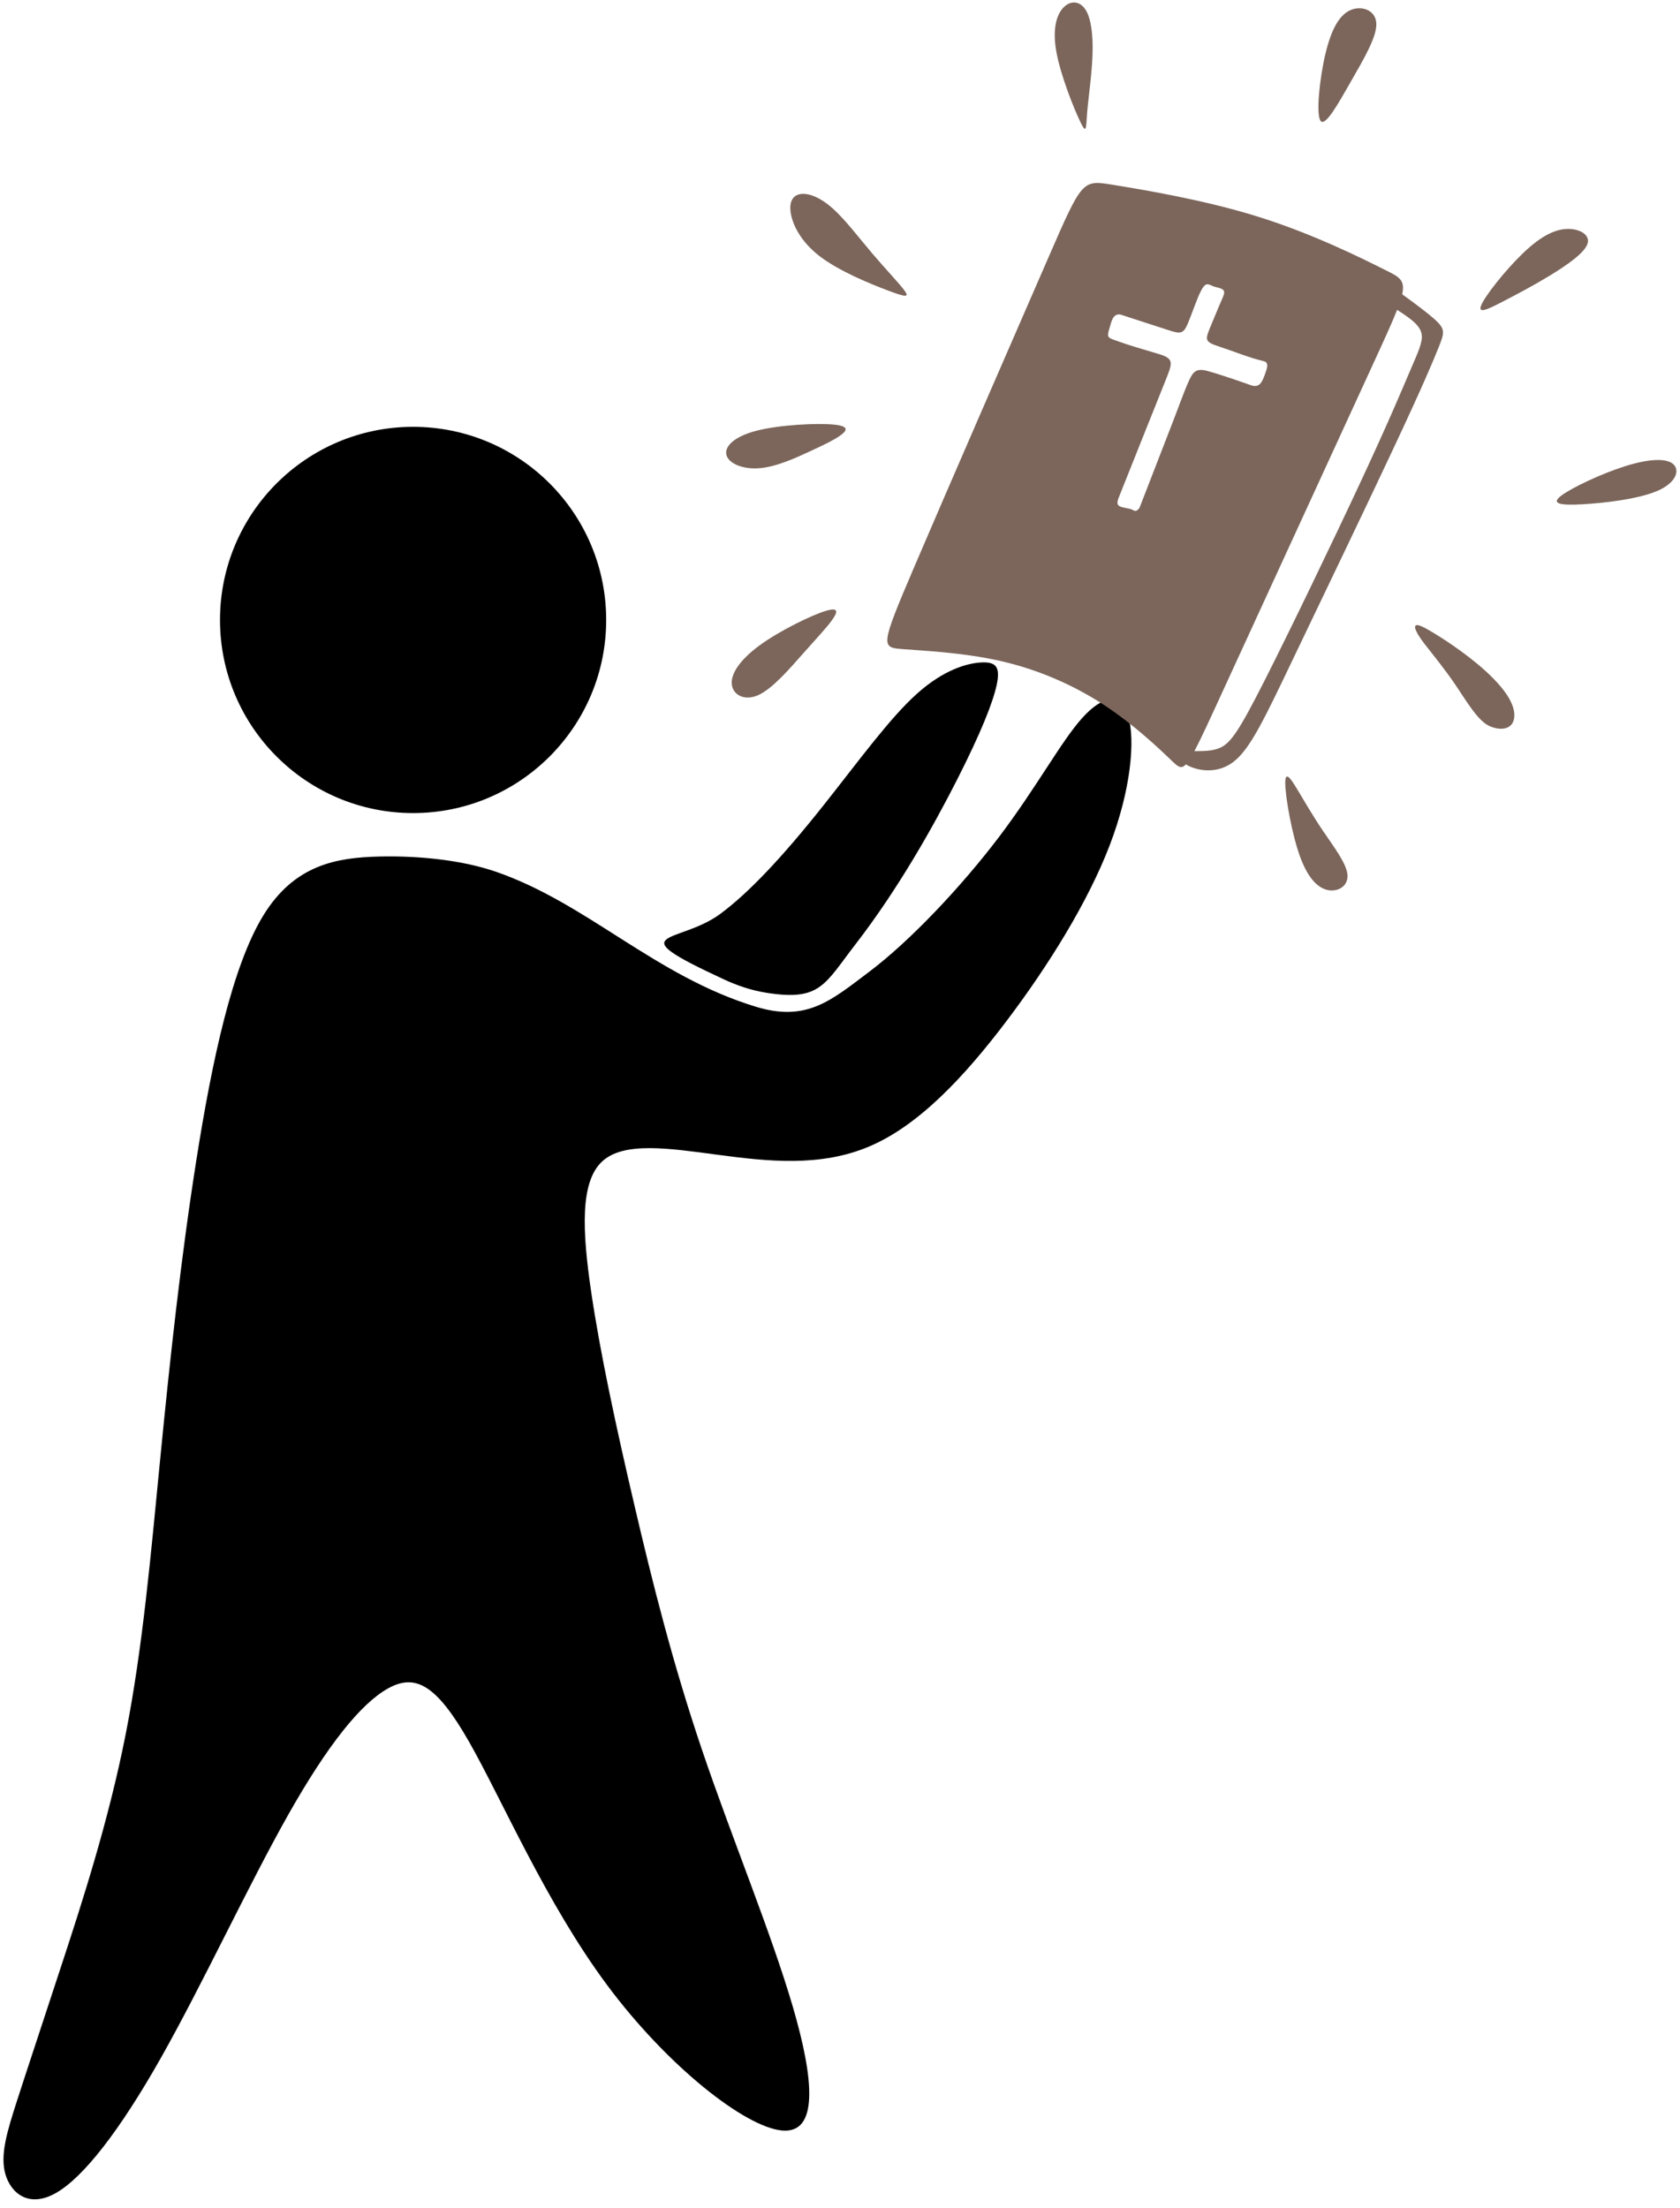<?xml version="1.0" encoding="UTF-8" standalone="no"?><svg xmlns="http://www.w3.org/2000/svg" xmlns:xlink="http://www.w3.org/1999/xlink" fill="#000000" height="483.7" preserveAspectRatio="xMidYMid meet" version="1" viewBox="-0.6 0.4 368.1 483.7" width="368.1" zoomAndPan="magnify"><g fill-rule="evenodd"><g id="change1_1"><path d="M 186.887 207.199 C 196.246 195.086 203.961 181.324 209.141 171.121 C 214.32 160.926 216.961 154.285 217.789 150.398 C 218.613 146.512 217.625 145.383 214.543 145.508 C 211.453 145.637 206.273 147.023 200.324 152.352 C 194.371 157.68 187.656 166.957 179.887 176.75 C 170.578 188.484 163.355 196.035 157.262 200.566 C 148.113 207.359 134.523 204.039 157.926 214.902 C 160.844 216.262 163.93 217.344 167.402 217.887 C 179.168 219.738 180.031 216.07 186.887 207.199 Z M 89.914 93.902 C 113.273 93.902 132.219 112.844 132.219 136.207 C 132.219 159.566 113.273 178.512 89.914 178.512 C 66.551 178.512 47.605 159.566 47.605 136.207 C 47.605 112.844 66.551 93.902 89.914 93.902 Z M 3.227 460.273 C 0.914 467.434 -0.625 472.504 0.586 476.691 C 1.797 480.875 5.762 484.184 11.715 480.762 C 17.664 477.352 25.594 467.219 34.629 451.242 C 43.664 435.266 53.797 413.453 62.504 398.023 C 71.207 382.605 78.477 373.57 84.426 370.262 C 90.375 366.957 95.004 369.383 102.168 381.941 C 109.328 394.504 119.02 417.199 132.352 435.152 C 145.684 453.109 162.652 466.332 170.695 467.102 C 178.734 467.879 177.852 456.199 173.113 440 C 168.379 423.809 159.785 403.094 153.281 383.922 C 146.785 364.758 142.375 347.129 138.41 330.16 C 134.441 313.195 130.918 296.891 128.938 283.445 C 126.953 270.008 126.508 259.43 131.246 254.91 C 135.984 250.395 145.902 251.938 156.699 253.371 C 167.492 254.805 179.176 256.129 189.973 251.496 C 200.766 246.871 210.684 236.293 219.941 224.062 C 229.191 211.836 237.789 197.953 242.523 185.617 C 247.262 173.277 248.145 162.48 246.602 157.301 C 245.059 152.121 241.09 152.566 236.465 157.742 C 231.836 162.918 226.551 172.836 218.289 183.746 C 210.023 194.648 198.785 206.547 189.863 213.266 C 181.547 219.531 176.191 224.324 165.086 220.957 C 142.949 214.254 128.086 198.246 108.004 191.344 C 100.949 188.922 91.695 187.816 82.441 188.035 C 73.188 188.262 63.934 189.801 57.102 200.926 C 50.273 212.055 45.863 232.766 42.449 254.363 C 39.035 275.953 36.609 298.43 34.52 319.805 C 32.426 341.176 30.66 361.449 26.918 380.398 C 23.168 399.352 17.441 416.973 13.031 430.418 C 8.629 443.859 5.543 453.109 3.227 460.273" fill="#000000"/></g><g id="change2_1"><path d="M 199.664 124.719 C 206.988 107.59 221.758 73.684 229.145 56.738 C 236.531 39.789 236.531 39.789 243.188 40.875 C 249.848 41.965 263.164 44.145 275.148 47.898 C 287.141 51.648 297.793 56.98 303.117 59.641 C 305.992 61.078 307.316 61.742 306.629 64.867 C 309.145 66.68 312.348 69.039 314.035 70.621 C 316.066 72.527 315.883 73.316 314.641 76.43 C 313.398 79.551 311.102 84.996 305.047 97.926 C 298.992 110.848 289.188 131.246 282.734 144.715 C 276.293 158.188 273.203 164.727 269.449 167.449 C 265.695 170.176 261.277 169.086 259.34 167.906 L 259.246 167.844 C 258.172 168.977 257.484 168.32 256.262 167.16 C 253.48 164.492 247.91 159.16 241.254 154.805 C 234.594 150.449 226.844 147.059 218.551 145.18 C 210.258 143.305 201.418 142.941 196.938 142.578 C 192.457 142.211 192.34 141.848 199.664 124.719 Z M 311.48 137.887 C 314.914 139.676 331.887 150.27 331.184 157.512 C 330.93 160.156 328.352 160.574 325.801 159.469 C 323.246 158.363 320.809 154.133 318.371 150.531 C 315.93 146.934 313.488 143.965 311.539 141.469 C 309.602 138.969 308.047 136.102 311.48 137.887 Z M 193.973 64.047 C 190.125 62.598 183.305 59.824 179.027 56.551 C 174.754 53.277 173.02 49.508 172.641 46.957 C 172.266 44.402 173.246 43.066 174.973 42.887 C 176.703 42.703 179.191 43.672 181.906 46.105 C 184.621 48.543 187.566 52.441 190.547 55.953 C 193.527 59.461 196.543 62.59 197.617 64.094 C 198.688 65.602 197.816 65.488 193.973 64.047 Z M 182.219 93.422 C 178.59 93.047 170.258 93.43 165.113 94.766 C 159.973 96.102 158.023 98.391 158.602 100.191 C 159.176 101.988 162.273 103.301 165.984 102.949 C 169.703 102.602 174.031 100.59 177.086 99.164 C 180.141 97.742 181.918 96.902 183.348 95.914 C 184.773 94.93 185.852 93.801 182.219 93.422 Z M 180.238 134.246 C 177.086 135.234 170.301 138.523 165.902 141.723 C 161.504 144.922 159.492 148.031 159.738 150.316 C 159.992 152.609 162.508 154.078 165.633 152.629 C 168.754 151.176 172.484 146.805 175.387 143.531 C 178.289 140.258 180.359 138.082 181.637 136.336 C 182.914 134.586 183.391 133.266 180.238 134.246 Z M 281.008 172.07 C 281.066 175.129 282.449 183.176 284.297 188.18 C 286.148 193.184 288.461 195.145 290.656 195.43 C 292.859 195.707 294.945 194.309 294.617 191.82 C 294.289 189.336 291.543 185.762 289.285 182.426 C 287.031 179.09 285.254 175.992 283.734 173.473 C 282.215 170.953 280.949 169.02 281.008 172.07 Z M 341.445 109.004 C 343.719 107.266 350.266 104.168 355.438 102.535 C 360.617 100.898 364.418 100.727 365.965 102.02 C 367.504 103.316 366.785 106.082 362.609 107.906 C 358.438 109.734 350.809 110.621 345.992 110.875 C 341.18 111.129 339.176 110.742 341.445 109.004 Z M 323.938 67.277 C 324.797 65.195 329.188 59.652 332.922 56.035 C 336.656 52.414 339.738 50.715 342.559 50.559 C 345.371 50.402 347.926 51.785 347.223 53.832 C 346.523 55.883 342.562 58.59 338.883 60.828 C 335.203 63.066 331.805 64.836 328.773 66.41 C 325.742 67.98 323.074 69.359 323.938 67.277 Z M 288.746 26.879 C 287.723 25.52 288.504 17.688 289.805 12.211 C 291.105 6.73 292.922 3.609 295.355 2.59 C 297.793 1.562 300.848 2.637 300.961 5.555 C 301.078 8.473 298.262 13.238 295.438 18.176 C 292.609 23.121 289.77 28.238 288.746 26.879 Z M 236.129 27.148 C 234.738 24.285 231.77 16.902 230.84 11.664 C 229.914 6.426 231.031 3.328 232.57 1.887 C 234.105 0.441 236.066 0.652 237.273 2.562 C 238.48 4.473 238.926 8.086 238.777 12.391 C 238.633 16.699 237.883 21.707 237.605 25.035 C 237.328 28.359 237.52 30.016 236.129 27.148 Z M 305.52 68.277 C 304.453 70.992 302.715 74.785 300.215 80.227 C 291.98 98.145 275.516 133.98 267.277 151.902 C 264.336 158.312 262.445 162.426 261.102 164.949 C 262.77 164.898 264.871 165.023 266.664 164.238 C 269.023 163.211 270.844 160.609 276.5 149.438 C 282.164 138.27 291.668 118.531 297.754 105.461 C 303.836 92.383 306.496 85.965 308.312 81.73 C 310.137 77.488 311.102 75.43 310.918 73.801 C 310.734 72.16 309.406 70.953 307.527 69.621 C 306.91 69.184 306.234 68.73 305.52 68.277 Z M 263.074 63.242 C 262.305 64.254 261.492 66.512 260.332 69.57 C 258.723 73.828 258.57 73.742 254.797 72.52 C 251.816 71.559 248.656 70.539 246.906 69.957 C 245.148 69.371 244.805 69.227 244.406 69.281 C 243.148 69.438 242.883 71.027 242.586 71.992 C 241.777 74.59 242.066 74.309 244.633 75.254 C 246.742 76.027 249.918 76.934 253.367 77.969 C 256.781 78.988 256.273 79.984 254.68 83.98 C 251.688 91.473 247.215 102.609 244.512 109.43 C 243.703 111.461 244.785 111.402 247.02 111.883 C 247.836 112.055 248.129 112.871 249.062 111.676 C 250.996 106.758 254.184 98.41 256.277 93.07 C 257.348 90.355 258.703 86.5 259.77 84.102 C 260.77 81.863 261.41 80.965 264.039 81.684 C 267.246 82.566 272.305 84.371 273.527 84.801 C 275.348 85.422 275.93 84.086 276.492 82.566 C 277.043 81.102 277.488 79.812 276.34 79.535 C 273.012 78.742 269.871 77.41 266.629 76.355 C 263.113 75.211 263.43 74.871 264.863 71.375 C 266.121 68.293 266.859 66.621 267.324 65.539 C 267.969 64.055 267.648 63.699 265.766 63.277 C 264.566 63.008 263.965 62.09 263.074 63.242" fill="#7c665b"/></g></g></svg>